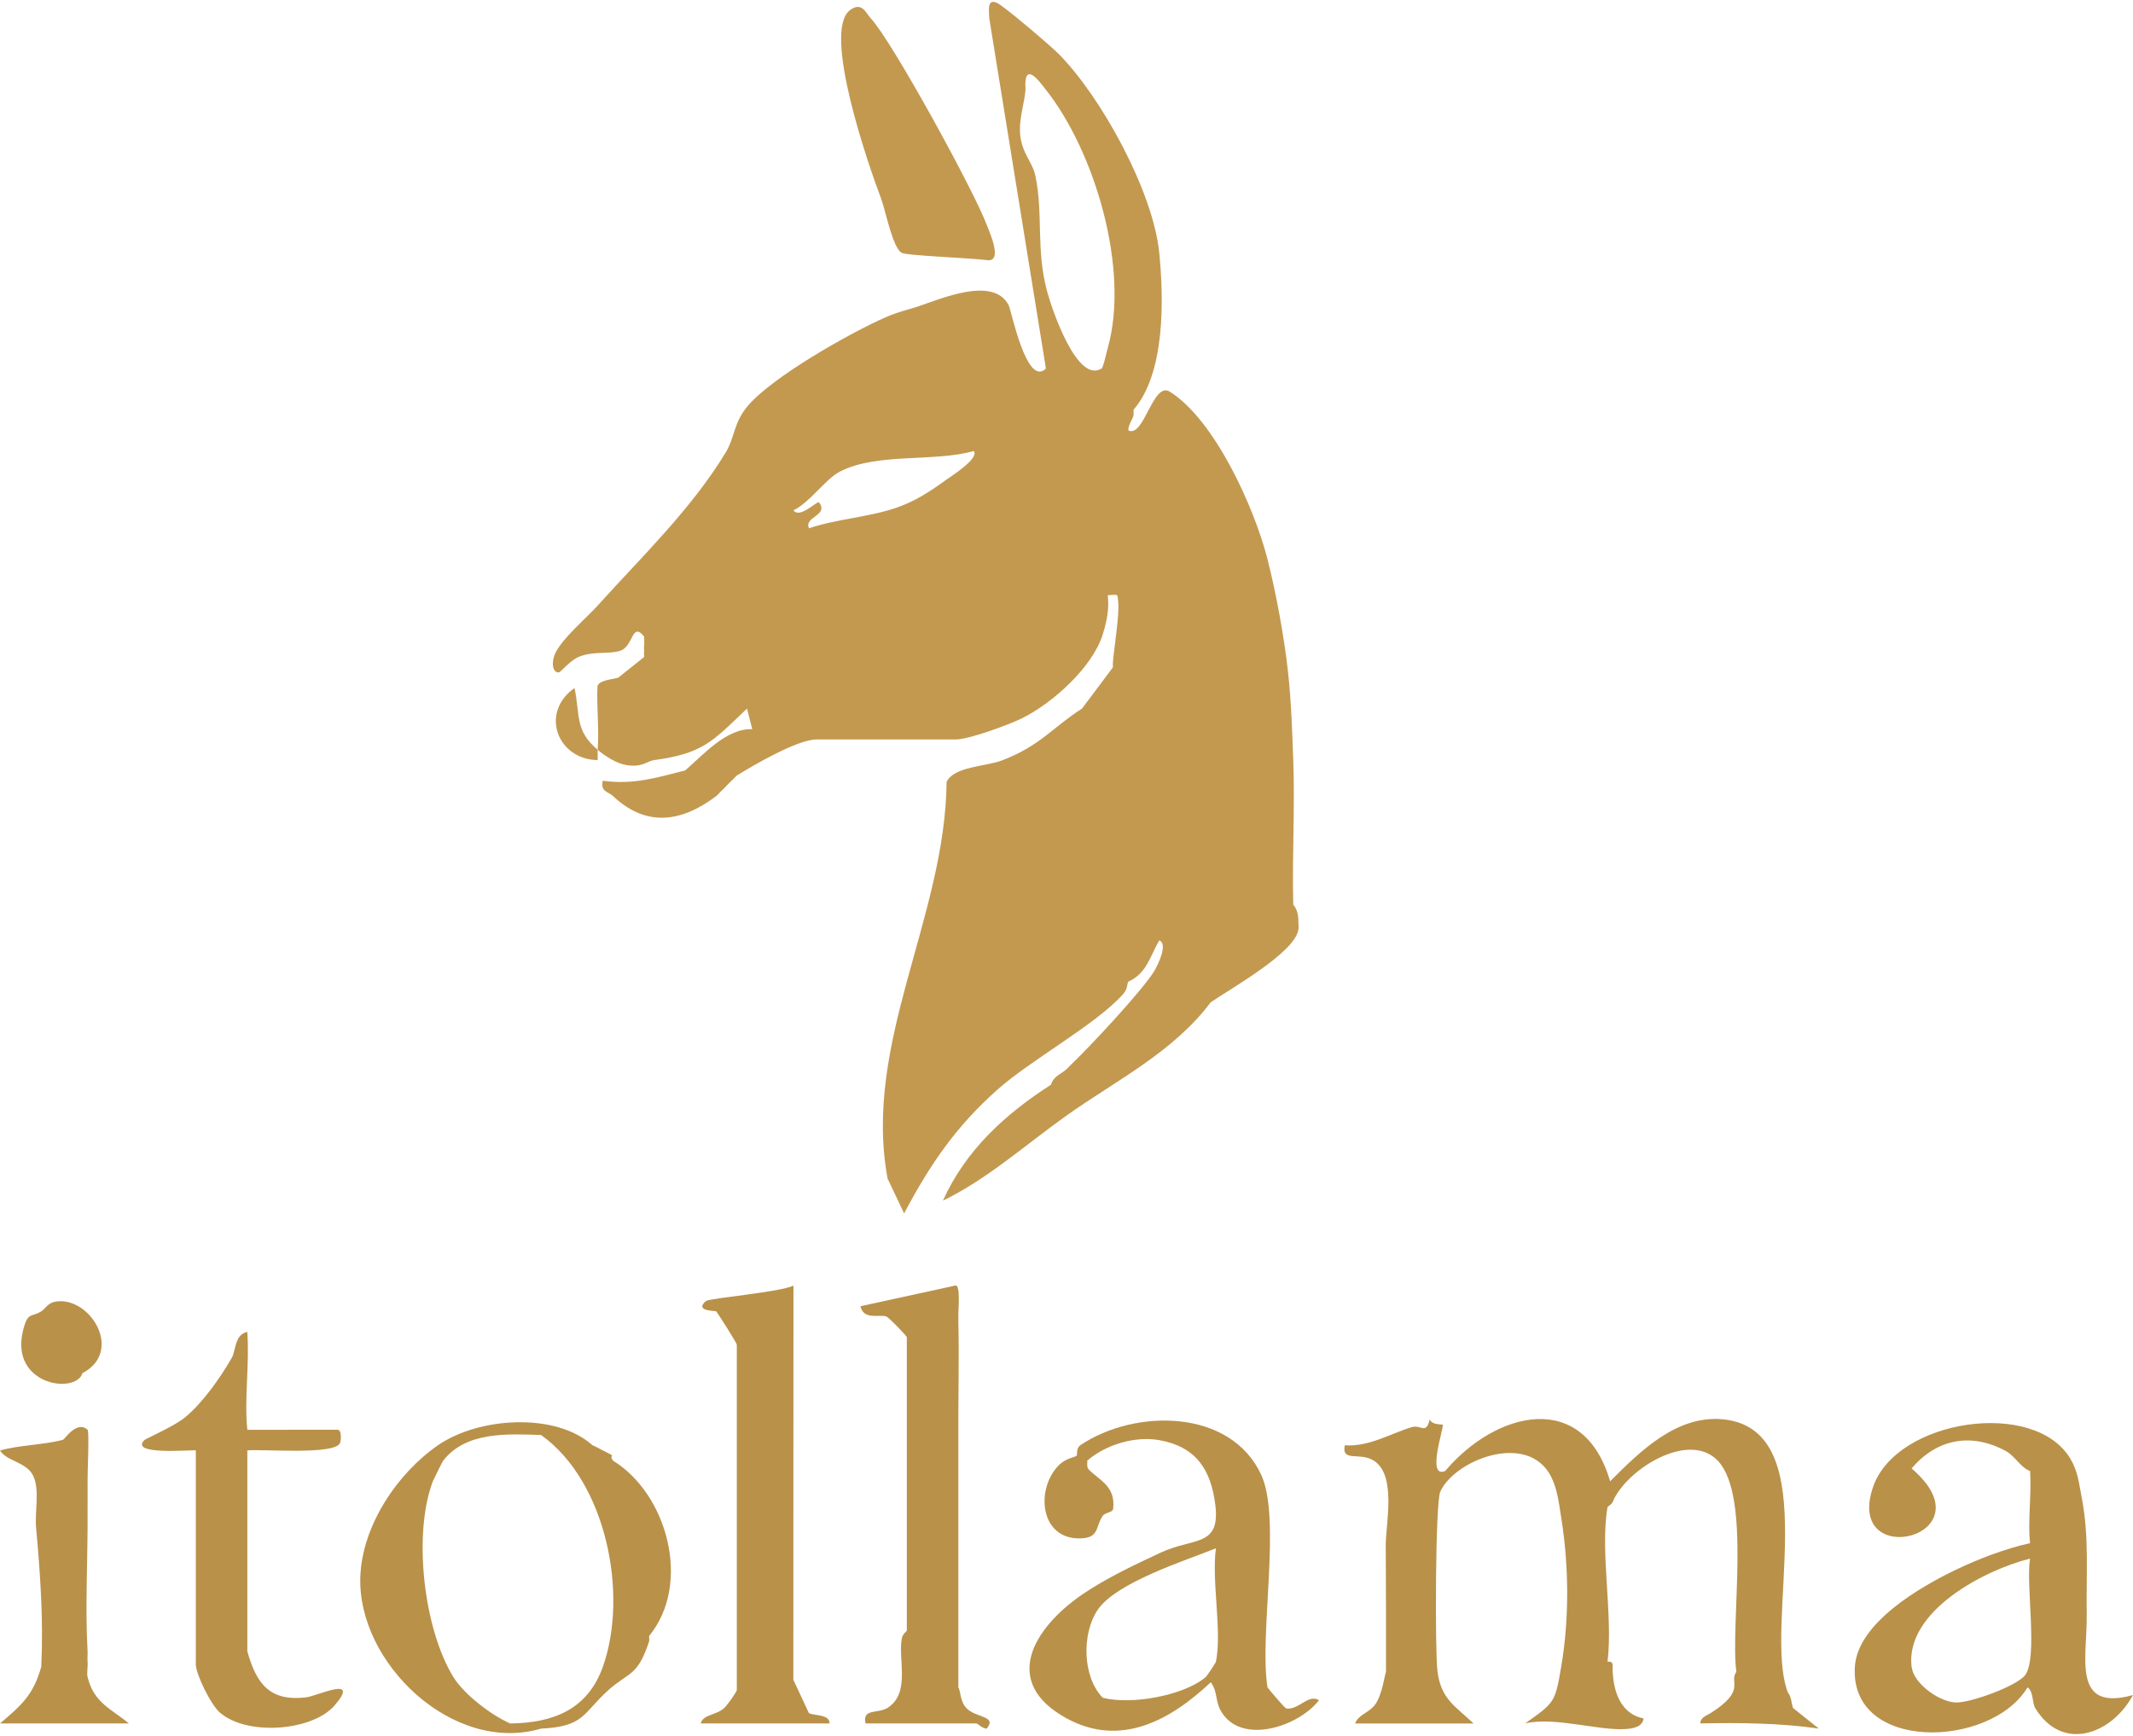 <?xml version="1.0" encoding="UTF-8"?>
<svg id="_Слой_1" data-name="Слой_1" xmlns="http://www.w3.org/2000/svg" baseProfile="tiny" version="1.2" viewBox="0 0 1000 814">
  <!-- Generator: Adobe Illustrator 29.8.1, SVG Export Plug-In . SVG Version: 2.1.1 Build 2)  -->
  <g>
    <path d="M379.25,803.29l-7.31-15.64.05-184.84c-5.88,3.04-39.47,5.89-41.05,7.25-5.65,4.86,4.57,4.49,4.83,4.82.86,1.06,9.66,14.78,9.66,15.7v161.84c0,.91-4.6,7.31-5.97,8.52-3.78,3.37-9.99,3-10.93,7.16h60.37c.11-4.31-6.88-3.51-9.65-4.81Z" fill="#b99149"/>
    <path d="M143.49,795.89c-17.16,2.02-23.31-6.53-27.54-21.59v-94.21c6.94-.74,41.63,2.35,43.52-3.62.39-1.23.89-6.26-1.45-6.08l-42.07.04c-1.5-14.51,1.11-31.11-.02-45.9-5.99,1.24-5.39,8.92-7.22,12.08-5.5,9.49-13.29,20.66-21.72,27.8-5.04,4.27-18.56,10.09-19.34,10.88-7.1,7.23,22.24,4.43,24.15,4.79v100.25c0,4.72,7.06,19,11.2,22.62,12.73,11.12,43.46,8.87,53.94-3.37,12.25-14.3-8.21-4.31-13.45-3.7Z" fill="#b99149"/>
    <path d="M452.96,800.79c-2.97-3.3-2.53-7.86-3.66-9.58v-70.05c0-5.63,0-11.28,0-16.91,0-.81,0-1.61,0-2.42-.03-8.84.05-17.73,0-26.57,0-.81,0-1.61,0-2.42-.1-17.67.41-35.49,0-53.14-.02-.8.03-1.61,0-2.42-.12-3.16,1.09-14.39-1.24-14.53l-44.65,9.73c1.38,6.65,9.04,3.69,12.07,4.8,1.32.48,8.83,8.36,9.66,9.66v137.69c-.03.22-1.97,1.48-2.35,3.65-1.81,10.19,4.06,25.21-6.37,32.34-4.61,3.15-12.36.19-10.61,7.49h51.94c.65,0,2.56,2.23,4.78,2.47,5.22-6.17-5.2-4.94-9.58-9.8Z" fill="#b99149"/>
    <path d="M41.06,786.38c-.46-1.98.22-4.93,0-7.25-.15-1.58.09-3.24,0-4.83-1.21-21.08.16-43.88,0-65.22,0-.81,0-1.61,0-2.42-.04-4.02.08-8.06,0-12.08-.08-3.96.87-23.34-.01-24.17-4.96-4.61-10.8,4.49-11.46,4.67-8.67,2.4-20.49,2.45-29.57,5.03,3.07,5.18,12.66,5.39,15.65,12.09,3.01,6.74.57,16.65,1.25,24.12,1.97,21.71,3.48,43.26,2.42,65.22-3.74,13.3-9.27,18-19.32,26.57h60.39c-7.78-6.56-16.52-9.62-19.32-21.74Z" fill="#b99149"/>
    <path d="M838.21,793.63c-12.19-31.63,18.69-123-30.15-128.09-21.74-2.27-38.94,14.76-53.2,29.04-12.54-43.23-53.59-32.93-77.32-4.84-8.98,3.82-.35-20.89-1.16-21.7-.27-.27-4.99.27-6.1-2.47-1.75,7.3-4.08,2.33-8.35,3.6-9.97,2.96-20.05,9.32-31.47,8.53-1.56,8.04,6.89,3.08,13.45,7.08,11.04,6.73,5.7,29.92,5.76,39.92.14,19.76.14,39.54.12,59.28-.51.63-1.67,10.68-5.16,15.38-2.85,3.83-7.75,4.53-9.33,8.78h55.56c-8.47-8.07-15.13-11.24-16.91-24.16-1.26-9.11-1.04-79.37,1.26-84.49,6.68-14.88,40.87-28.42,51.88-7.3,3.08,5.92,3.78,12.84,4.83,19.32,3.64,22.57,3.86,47.51,0,70.05-2.85,16.67-2.95,16.71-16.91,26.55,14.35-3.47,36.97,4.31,49.37,2.4,2.84-.44,5.77-1.55,6.18-4.76-11.86-2.29-14.8-14.89-14.52-25.38-.38-1.27-1.28-1.27-2.39-1.23,2.66-21.75-3.61-51.88,0-72.47l.34-.34c.57-.44,1.71-1.18,2.08-2.08,6.04-14.9,35.69-33.88,49.39-19.2,15.79,16.92,5.61,75.96,8.58,98.91-3.68,4.88,5.01,8.48-12.08,19.32-1.88,1.19-4.78,2-4.83,4.81,18.64-.34,37.11-.21,55.55,2.43l-12.07-9.65c-.75-2.2-.77-5.41-2.42-7.25Z" fill="#b99149"/>
    <path d="M38.65,643.87c19.62-10.27,3.39-36.47-12.83-33.51-3.43.63-4.52,3.27-6.49,4.52-4.72,3-6.44-.12-8.65,9.55-5.76,25.17,24.89,29.43,27.98,19.44Z" fill="#b99149"/>
    <path d="M287.45,684.93c-2.74-3.59,3.03-.98-4.83-4.83-1.6-.78-3.19-1.76-4.83-2.42-17.62-15.71-53.6-13.06-72.47,0-19.17,13.27-35.51,37.73-36.39,61.58-1.49,40.55,43.54,83.42,84.7,71.28,20.42-.94,19.57-7.23,31.55-18.02,9.56-8.61,13.73-6.23,19.18-23.04.23-.72-.21-1.66,0-2.42,20.02-24.49,8.45-66.53-16.91-82.13ZM239.14,808.12c-8.76-3.88-21.5-13.52-26.57-21.74-13.96-22.65-19.03-66.98-9.66-91.79.2-.52,4.5-9.24,4.83-9.66,10.74-13.85,30.4-12.55,45.9-12.08,30.62,21.76,41.09,74.71,28.99,108.7-7.12,19.98-23.17,26.35-43.48,26.57Z" fill="#b99149"/>
    <path d="M978.31,757.4c-.32-19.32,1.25-36.87-2.42-55.56-1.26-6.43-1.67-11.79-5.2-17.76-16.79-28.46-81.59-18.57-92.51,13.03-13.87,40.13,55.66,23.55,18.03-8.55,11.83-14.01,28.13-16.97,44.29-8.11,4.24,2.33,6.85,7.7,11.23,9.31.8,10.91-1.13,23.13,0,33.82-11.35,2.48-24.24,7.41-34.68,12.42-17.04,8.18-46.19,25.1-47.45,45.55-2.48,40.27,63.77,38.32,80.93,9.67,2.8,1.61,2.19,7.31,3.61,9.65,12.75,21.01,35.95,12.27,45.85-6.07-28.97,8.04-21.37-17.89-21.69-37.42ZM949.51,785.36c-3.77,5.19-25.94,13.22-32.61,12.92-7.44-.33-18.11-7.77-20.34-15.03-.04-.51-.14-1.06-.38-1.7-3.01-26.13,34.35-45.46,55.56-50.73-2.08,11.94,3.77,46.28-2.23,54.54Z" fill="#b99149"/>
    <path d="M603,801.08c-.65-.11-7.94-8.74-8.77-9.87-3.98-24.79,6.6-79.06-2.95-99.7-14.38-31.08-59.19-31.06-84.75-13.89-2.08,1.39-1.47,4.71-1.68,4.89-1.13.97-5.12,1.1-8.57,4.65-10.88,11.22-8.7,34.36,9.83,34.19,9.4-.09,7.29-5.24,10.85-10.54,1.12-1.66,4.71-1.58,4.91-3.27,1.29-10.88-6.79-13.59-11.49-18.55-1.15-1.22-.37-3.62-.71-4.06,8.67-7.56,22.47-11.68,33.82-9.66,17.11,3.05,24.27,13.69,26.29,30.48,2.38,19.78-10.18,15.1-25.52,22.22-12.09,5.61-26.11,12.25-37,19.76-22.79,15.71-38.17,41.06-7.25,57.97,25.24,13.8,48.57,1.07,67.64-16.91,3.29,4.54,2,8.65,4.71,13.42,9.26,16.33,36.31,7.53,46.01-4.98-4.97-3.18-9.61,4.81-15.37,3.84ZM565.25,786.38c-10.21,8.71-35.1,13.18-48.31,9.66-9.63-10.04-9.7-30.14-2.42-41.06,8.66-12.99,41.2-23.21,55.53-28.99-2.1,15.61,2.93,38.61.02,53.14-.12.6-4.16,6.68-4.83,7.25Z" fill="#b99149"/>
  </g>
  <g>
    <path d="M269.35,322.6c-16.37,11.48-8.09,33.53,10.84,33.81.13-1.59-.1-3.24.02-4.83-10.78-9.07-8.16-16.06-10.86-28.98Z" fill="#c39950"/>
    <path d="M422.68,118.52c2.3,1.38,32.04,2.39,40.06,3.46,7.7,1.03,1.15-13.13-.21-16.74-5.96-15.82-44.02-85.54-54.3-96.67-2.33-2.52-4.2-8.05-9.8-3.76-13.2,10.1,9.25,74.07,14.64,88.31,2.11,5.57,5.32,22.83,9.62,25.41Z" fill="#c39950"/>
    <path d="M608.73,431.29c-.28-5.33-2.41-6.86-2.42-7.25-.58-22.47.84-45.18,0-67.64-.51-13.68-.93-27.47-2.42-41.06-1.81-16.54-5.56-36.97-9.66-53.14-6.02-23.73-24.55-65.22-45.84-78.57-7.85-4.92-12.05,21.85-19.38,18.18-.27-2.38,2.36-5.76,2.42-7.25.03-.79.05-1.63,0-2.42,14.87-17.13,14.24-51.77,12.05-73.65-2.84-28.5-26.91-72.67-47.02-93.08-3.76-3.81-25.78-22.61-29.08-24.08-5-2.22-3.55,4.43-3.59,7.23l26.56,164.25c-9.06,8.97-16.17-27.18-17.44-29.65-7.21-14.07-32.27-2.79-42.94.67-5.41,1.75-8.67,2.31-14.49,4.83-16.64,7.19-54.3,28.54-65.32,42.17-6.36,7.86-5.6,14.2-9.98,21.42-16.12,26.54-39.28,48.74-59.97,71.68-5.61,6.22-16.47,15.24-19.9,22.39-1.75,3.65-1.66,9.22,1.79,8.97.6-.04,5.4-5.81,9.47-7.39,6.98-2.71,13.35-1.04,19.03-2.7,6.53-1.91,5.44-13.94,11.35-6.78.09,1.52.18,3.34,0,4.83-.09.81.16,1.68,0,2.42-.17.77.2,1.67,0,2.42l-12.08,9.66c-2.52.8-9.06,1.12-9.77,4.03-.43,9.84.86,19.99.1,29.79,3.57,3.01,8.8,6.42,13.48,7.17,7.6,1.23,9.44-1.84,13.09-2.34,22.88-3.17,27.14-8.59,43.45-24.15l2.45,9.65c-11.97-.44-22.7,11.71-31.41,19.34-13.4,3.35-24.05,6.85-38.64,4.84-1.28,5.14,2.52,5.07,4.82,7.23,15.73,14.78,32.23,12.13,48.31,0,.89-.67,1.58-1.67,2.42-2.42,1.84-1.65,3.55-3.75,4.83-4.83.87-.73,1.57-1.67,2.42-2.42,8.29-5.09,28.48-16.91,37.44-16.91h65.22c6.11,0,24.81-6.84,31.11-9.96,14.17-7.02,33.09-23.84,37.85-39.44,1.91-6.26,3.02-11.61,2.31-18.23,5.32-.31,4.46-.92,4.91,3.67.55,5.58-1.87,20.5-2.51,27.74-.07.8.05,1.61,0,2.42l-14.49,19.32c-14.01,9-19.4,17.31-37.35,24.25-7.74,2.99-22.65,2.82-26.12,10.12-.65,63.63-39.4,122.44-27.67,186l7.76,16.34c12.07-22.85,24.2-40.63,43.58-57.89,16.16-14.39,46.23-30.53,59.06-44.91,2.33-2.61,1.74-4.64,2.47-5.88,8.7-3.76,10.51-12.66,14.49-19.32,4.25,1.5-.59,11.53-2.42,14.49-5.66,9.18-29.94,35.17-38.65,43.48-.82.79-1.59,1.64-2.42,2.42-2.31,2.17-6.14,3.22-7.25,7.25-21.15,13.59-39.92,30.48-50.68,54.38,20.96-10.16,39-26.44,57.92-39.88,23.23-16.5,49.99-29.64,67.64-53.14,9.84-6.7,38.98-23.04,41.06-33.82.25-1.29.08-3.35,0-4.83ZM555.73,345.89c1.29-.24,2.47-.17,3.6.08-1.13-.25-2.31-.33-3.6-.08h0ZM559.4,345.99c1.74.4,3.38,1.2,5.12,1.91-1.75-.71-3.38-1.51-5.12-1.91ZM565.93,348.42c.12.04.25.08.38.12-.13-.04-.25-.08-.38-.12ZM567.92,348.96c.09.02.19.03.28.05-.09-.02-.19-.03-.28-.05ZM393.74,221.14c17.43-9,44.16-4.36,62.78-9.66,2.8,3.46-10.94,12.03-13.71,14.04-7.08,5.15-14.14,9.66-22.5,12.53-13.16,4.51-27.78,5.21-41.05,9.65-2.45-5.48,9.35-5.88,4.79-12.06-.85-1.16-9.15,7.87-12.04,3.63,7.86-3.81,14.88-14.59,21.73-18.13ZM516.72,172.59c-11.62,8.01-23.49-27.56-25.68-35.47-5.51-19.95-1.82-36.59-5.64-54.75-1.37-6.51-6.36-10.43-7.14-19.48-.72-8.34,3.15-17.84,2.44-22.93-.1-11.3,7.28-.85,9.25,1.62,23.55,29.53,39.71,84.92,29.4,121.57-.88,3.14-1.44,6.39-2.63,9.43Z" fill="#c39950"/>
  </g>
</svg>